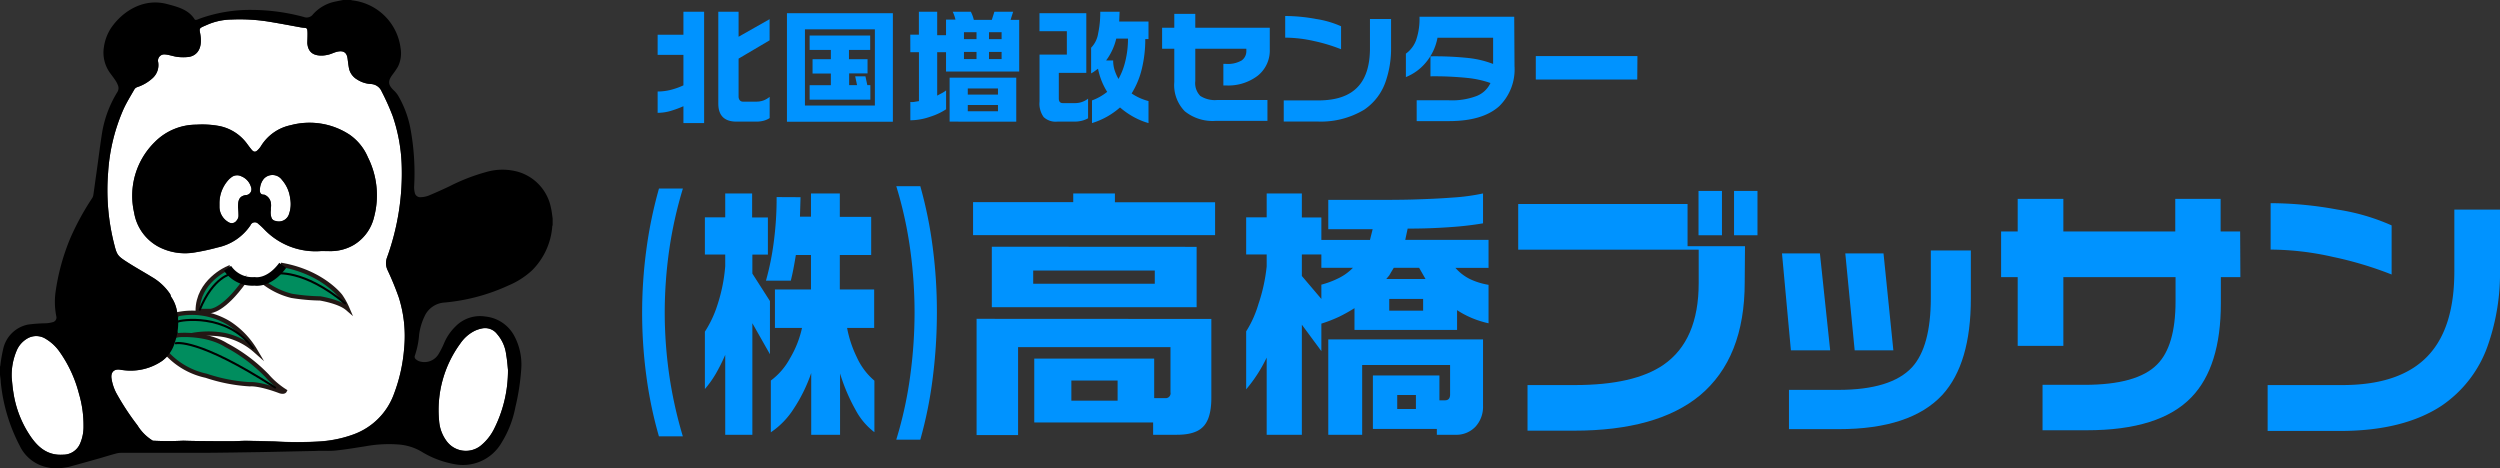 <svg xmlns="http://www.w3.org/2000/svg" viewBox="0 0 426.49 79.89"><rect x="0" y="0" width="426.49" height="79.89" fill="#333333" stroke="none"/><defs><style>.cls-1{fill:#0093ff;}.cls-2{fill:#fff;}.cls-3{fill:#008d5e;stroke:#231815;stroke-miterlimit:10;stroke-width:0.73px;}.cls-4,.cls-5{fill:none;stroke:#000;stroke-linejoin:round;}.cls-4{stroke-width:1.46px;}.cls-5{stroke-linecap:round;stroke-width:0.36px;}</style></defs><title>logo-sp</title><g id="Layer_2" data-name="Layer 2"><g id="レイヤー_1" data-name="レイヤー 1"><path class="cls-1" d="M116.59,5.93V2h3.53V21h-3.53V18.12a17.6,17.6,0,0,1-2.2.81,8.13,8.13,0,0,1-2.2.32V15.61a9.1,9.1,0,0,0,2.24-.28,12.32,12.32,0,0,0,2.16-.77V9.36h-4.4V5.93ZM126,2V6.27l5.29-3V6.88L126,10V16.5a1,1,0,0,0,.2.6.7.7,0,0,0,.56.24H129a3.61,3.61,0,0,0,1.18-.18,3.83,3.83,0,0,0,1.12-.64v3.62a3.45,3.45,0,0,1-1.08.47,5,5,0,0,1-1.19.14h-3.37q-3.12,0-3.12-3.08V2Z"/><path class="cls-1" d="M152.32,2.25V20.77H134.25V2.25ZM137.32,18h11.93V5H137.32ZM148.45,6.06V8.52h-3.62V10.1H148v2.42h-3.14v2h1.35l-.32-1.5h1.75l.32,1.5h.52V17H138.12V14.54h3.62v-2h-3.12V10.1h3.12V8.52h-3.62V6.06Z"/><path class="cls-1" d="M155.29,5.91h1.47V2h3.12v4h1.51V3.34H163A7.1,7.1,0,0,0,162.53,2h3.09a6,6,0,0,1,.51,1.39h3.07L169.64,2h3.2l-.44,1.39h1.47V12.2H161.39V8.9h-1.51v7.41l1-.53a4.22,4.22,0,0,0,.52-.36v3.22a10.62,10.62,0,0,1-2.67,1.26,10.51,10.51,0,0,1-3.43.62V17.4a3.6,3.6,0,0,0,.56,0l.91-.15V8.9h-1.47Zm18.08,7.34v7.5H162v-7.5Zm-8.92-6.58h2.14V5.49h-2.14Zm0,3.41h2.14V8.86h-2.14Zm.65,6.06h5.15V15.09H165.1Zm0,2.84h5.15V17.91H165.1Zm3.62-12.31h2.15V5.49h-2.15Zm0,3.41h2.15V8.86h-2.15Z"/><path class="cls-1" d="M185.32,2.25V12.43h-4.69v4.38q0,.78.69.78h2.13a3.54,3.54,0,0,0,2.17-.76v3.35a4.13,4.13,0,0,1-1.11.43,5.32,5.32,0,0,1-1.16.14h-3a3,3,0,0,1-2.3-.77,3.92,3.92,0,0,1-.71-2.66v-8H182v-4h-4.67V2.25ZM191,2l-.07,1.67h5v3h-.55a21.26,21.26,0,0,1-.57,5,14.09,14.09,0,0,1-1.76,4.27,9.15,9.15,0,0,0,2.88,1.3V21a12.08,12.08,0,0,1-2.61-1.09,13.18,13.18,0,0,1-2.25-1.58A13,13,0,0,1,186.29,21V17.13a9.11,9.11,0,0,0,2.59-1.46,11.66,11.66,0,0,1-1.56-3.95l-.56.41a4.57,4.57,0,0,1-.62.39V8.14a4.45,4.45,0,0,0,1.19-2.39A17.11,17.11,0,0,0,187.7,2Zm-2.28,8.32h1.18a5.63,5.63,0,0,0,.23,1.6,8.23,8.23,0,0,0,.68,1.55A11.71,11.71,0,0,0,192,10.34a16,16,0,0,0,.43-3.76h-2A10.06,10.06,0,0,1,188.73,10.27Z"/><path class="cls-1" d="M216.62,8.41a5.5,5.5,0,0,1-2.06,4.51,8.26,8.26,0,0,1-5.35,1.66h-.51V10.9h.45a4.74,4.74,0,0,0,2.66-.58,1.93,1.93,0,0,0,.81-1.67V8.31h-8.71v5.53a3.12,3.12,0,0,0,.85,2.52,4.59,4.59,0,0,0,2.89.7h8.57v3.56H207.4A7.56,7.56,0,0,1,202.14,19,6.35,6.35,0,0,1,200.33,14V8.31h-2.08V4.73h2.08V2.37h3.58V4.73h12.71Z"/><path class="cls-1" d="M237.31,8a17.19,17.19,0,0,1-.91,5.87,9.46,9.46,0,0,1-3.7,4.86,14.33,14.33,0,0,1-8,2H219v-3.6h5.89c3.16,0,5.46-.82,6.9-2.48q1.92-2.19,1.92-6.44V3.24h3.6Zm-8.53.4A28.84,28.84,0,0,0,224.16,7a23,23,0,0,0-4.91-.58V2.73a29.07,29.07,0,0,1,5.28.51,16.47,16.47,0,0,1,4.25,1.24Z"/><path class="cls-1" d="M258.37,11.3a8.77,8.77,0,0,1-2.61,6.82q-2.82,2.53-8.52,2.54h-5.56V17.11h5.54a11.81,11.81,0,0,0,4.73-.75,4.39,4.39,0,0,0,2.32-2.2,17.49,17.49,0,0,0-4-.87,55.26,55.26,0,0,0-6.24-.27V9.61a54.83,54.83,0,0,1,6.6.3,16.66,16.66,0,0,1,4.09,1V6.44h-9.49a9.1,9.1,0,0,1-1.72,3.89,8.61,8.61,0,0,1-3.67,2.82v-4a4.91,4.91,0,0,0,1.74-2.3,11.07,11.07,0,0,0,.58-4h16.16Z"/><path class="cls-1" d="M279.31,13.57H262v-4h17.34Z"/><path class="cls-1" d="M116.49,74.44h-4.08a70.32,70.32,0,0,1-2.14-10.25,81.1,81.1,0,0,1,0-21.64,73.88,73.88,0,0,1,2.15-10.39h4.08a70.66,70.66,0,0,0-2.36,10.66,76.26,76.26,0,0,0-.74,10.52,75,75,0,0,0,.68,10A73.06,73.06,0,0,0,116.49,74.44Z"/><path class="cls-1" d="M128.31,33v4.1H131v6.33h-2.65v3.24l3,4.69v9.07l-3-5.29V74.17h-4.63V60.54a30.51,30.51,0,0,1-1.62,3.24,17.74,17.74,0,0,1-1.85,2.59V56.58a18.89,18.89,0,0,0,2.17-4.65,28.25,28.25,0,0,0,1.3-6.51v-2h-3.47V37.08h3.47V33Zm8.26.64-.1,3.32h1.88V33h4.92v4h5.35V43.5h-5.35v5.88h5.86v6.56h-4.62a19.38,19.38,0,0,0,1.66,5,11.38,11.38,0,0,0,3,4v8.79a11.6,11.6,0,0,1-3.25-3.87,31.08,31.08,0,0,1-2.61-6.15V74.17h-4.92V63.64a26.74,26.74,0,0,1-3,6.11,13.74,13.74,0,0,1-3.89,4V64.92a11.46,11.46,0,0,0,3.26-3.78,17.46,17.46,0,0,0,2.06-5.2H132.2V49.38h6.15V43.5h-2.58c-.28,1.73-.56,3.19-.86,4.38h-4.24a46.48,46.48,0,0,0,1.32-6.5,57.3,57.3,0,0,0,.5-7.76Z"/><path class="cls-1" d="M159.83,53.34a88,88,0,0,1-.71,11.14A70.54,70.54,0,0,1,157,75h-4.1a67.7,67.7,0,0,0,2.44-11.35,79.76,79.76,0,0,0,.68-10.3,78.61,78.61,0,0,0-.7-10.48,68.46,68.46,0,0,0-2.42-11.11H157a72.16,72.16,0,0,1,2.13,10.52A84.12,84.12,0,0,1,159.83,53.34Z"/><path class="cls-1" d="M190.2,33v1.5h17.09v5.61H166V34.48h17.09V33Zm16.45,21.41V67.88c0,2.46-.52,4.14-1.55,5.06-.88.82-2.32,1.23-4.33,1.23h-4.05v-2.1H176.44V61.18H196.9v6.74h1.87a.83.83,0,0,0,.91-1V59.22h-26v15H166.6V54.39Zm-2.51-12.3v10.3H169.2V42.09Zm-27.88,6.29H197V46.15H176.26Zm6.51,19.95h7.89V64.92h-7.89Z"/><path class="cls-1" d="M222.09,33v4.1h3.33v3.83h8.29l.46-1.83H226.6v-5h6.25c3.49,0,6.29,0,8.4-.07s4.26-.15,6.45-.32A35,35,0,0,0,253,33v5.1a55.29,55.29,0,0,1-5.51.64Q244,39,240.14,39l-.41,1.92h14.21v4.78h-5.65a8.14,8.14,0,0,0,2.44,1.89,11.75,11.75,0,0,0,3.21,1v6.56a16.66,16.66,0,0,1-2.78-.87,15.76,15.76,0,0,1-2.59-1.37v3.38h-17.5V52.57A27.75,27.75,0,0,1,228.52,54a24.19,24.19,0,0,1-3.1,1.21V59.9l-3.33-4.51V74.17h-6V61a24.81,24.81,0,0,1-3.5,5.42V56.53a18.37,18.37,0,0,0,2.09-4.64,29.64,29.64,0,0,0,1.41-6.43V43.41h-3.5V37.08h3.5V33Zm0,14.08L225.42,51V48.56a15.23,15.23,0,0,0,3.05-1.16,8.73,8.73,0,0,0,2.33-1.71h-5.38V43.41h-3.33ZM253,57.9V69.25a5,5,0,0,1-1.28,3.53,4.48,4.48,0,0,1-3.46,1.39h-3.14v-1H234.21V64.05h11.35v4.24h.95q.87,0,.87-1V62.27h-15v11.9H226.6V57.9ZM236.49,47.6h6.7l-1.09-1.91h-4.33c-.46.76-.7,1.17-.73,1.23S236.79,47.24,236.49,47.6ZM237,53h5.78V51H237Zm1.36,16.77h3.19V67.38h-3.19Z"/><path class="cls-1" d="M297.64,48.2q0,12.88-7.66,19.27-7.29,6-21.46,6h-7.93V65.69h8.07q10.11,0,15.13-3.46,6-4.15,6-13.94v-5.7H259V34.8h28.89V42h9.8Zm-3.88-8.07h-4V32.57h4Zm6.06,0h-4V32.57h4Z"/><path class="cls-1" d="M312.22,59.77h-6.7L304,43.23h6.47Zm24-8.84q0,11.07-4.83,16.4-5.42,5.88-17.72,5.88h-8.48v-6.7h8.43q9,0,12.58-3.87,3.18-3.51,3.19-11.76V42.73h6.83ZM323,59.77h-6.6l-1.6-16.54h6.52Z"/><path class="cls-1" d="M382.2,47.28h-3.33v4.47q0,10.8-5,16-5.42,5.66-17.9,5.65h-7.52V65.65h7.15c6,0,10.12-1.16,12.39-3.47q3.15-3.13,3.15-10.8v-4.1H352V59h-7.79V47.28h-2.83V39.49h2.83V33.93H352v5.56h19.09V33.93h7.74v5.56h3.33Z"/><path class="cls-1" d="M426.49,46a37.27,37.27,0,0,1-2,12.71,20.6,20.6,0,0,1-8,10.53q-6.52,4.27-17.27,4.28H386.85V65.69H399.6q10.26,0,14.95-5.38,4.14-4.73,4.15-13.94V35.76h7.79ZM408,46.83a61.84,61.84,0,0,0-10-3,48.73,48.73,0,0,0-10.64-1.25V34.66a63.43,63.43,0,0,1,11.44,1.1,36,36,0,0,1,9.2,2.69Z"/><path class="cls-2" d="M41.18,30.07a1.59,1.59,0,0,0-1.73.21c-.08.08-.18.14-.26.21a5.9,5.9,0,0,0-1.75,4.21c0,.24,0,.46,0,.67a3.05,3.05,0,0,0,1.59,2.56,1,1,0,0,0,1.34-.31,1.38,1.38,0,0,0,.32-.73,12.84,12.84,0,0,0-.08-1.51c0-1.08.08-2,1.52-2.12a1,1,0,0,0,.7-1.33A2.8,2.8,0,0,0,41.18,30.07Z"/><path class="cls-2" d="M48.1,30.69A2,2,0,0,0,45,30.51a3,3,0,0,0-.62,1.4c-.07.52-.21,1.33.7,1.3a1.78,1.78,0,0,1,1.12,1.34,2.7,2.7,0,0,1,0,1,2.21,2.21,0,0,1,0,.34,2.75,2.75,0,0,0,.12,1.28.82.82,0,0,0,.68.53,1.81,1.81,0,0,0,2.33-1.25,5.09,5.09,0,0,0,.18-2.54A5.85,5.85,0,0,0,48.1,30.69Z"/><path class="cls-2" d="M10.16,60a7.67,7.67,0,0,0-2.37-2.2,3,3,0,0,0-3.22,0,4.34,4.34,0,0,0-1.64,1.81A10.7,10.7,0,0,0,2,64.47c.06.54.12,1.5.28,2.45a18,18,0,0,0,2.85,7.4c1.34,2,3,3.42,5.62,3.25a3.13,3.13,0,0,0,2.91-1.89,7.21,7.21,0,0,0,.59-3,19,19,0,0,0-.78-5.52A21.74,21.74,0,0,0,10.16,60Z"/><path class="cls-2" d="M66.14,46.1A2.77,2.77,0,0,1,66,44a42.12,42.12,0,0,0,2.52-16A28.61,28.61,0,0,0,67,19.82a39.53,39.53,0,0,0-1.88-4.2,2.1,2.1,0,0,0-1.89-1.29,4.81,4.81,0,0,1-2.31-.77,2.91,2.91,0,0,1-1.36-1.79c-.12-.57-.18-1.15-.26-1.74-.12-1-.62-1.42-1.63-1.24-.57.1-1.07.39-1.63.53a6,6,0,0,1-.93.15c-1.53.08-2.54-.46-2.68-2.09,0-.48.08-1.77,0-2.25s-.34-.32-1.11-.46c-1.87-.34-3.73-.7-5.61-1a31.24,31.24,0,0,0-6.19-.34,10.8,10.8,0,0,0-3.93.79c-1.52.68-1.64.57-1.46,1.48.63,3.19-1,4-2,4.12a8.53,8.53,0,0,1-1.75,0c-.76-.07-1.64-.44-2.4-.44a1.06,1.06,0,0,0-1,1.3A3,3,0,0,1,26,13.36a7.16,7.16,0,0,1-2.59,1.5.93.93,0,0,0-.46.34c-.65,1.14-1.35,2.26-1.89,3.44a31.72,31.72,0,0,0-2.62,10.85,37.18,37.18,0,0,0,1,12c.5,2,.56,2.14,2.31,3.26,1.37.88,2.8,1.67,4.18,2.52A9.46,9.46,0,0,1,29,50.13c.12.17.12.42.25.59a6.09,6.09,0,0,1,.91,2.21,9.86,9.86,0,0,1-.31,5.41,5.91,5.91,0,0,1-2.21,3.24A9.52,9.52,0,0,1,21,63.14a3.18,3.18,0,0,1-.43-.06c-1.08-.2-1.7.39-1.55,1.47A7.91,7.91,0,0,0,19.81,67a43.21,43.21,0,0,0,3.64,5.56,7.89,7.89,0,0,0,2.62,2.62,50.38,50.38,0,0,0,5.19,0c2.11.07,4,.07,6.12.09h2.15c.86,0,1.72-.08,2.58-.07,1.58,0,3.16.06,4.75.09a62.8,62.8,0,0,0,7.76,0,20.56,20.56,0,0,0,5.75-1.22,11.5,11.5,0,0,0,6.85-6.91,27.77,27.77,0,0,0,1.72-7.68,21.88,21.88,0,0,0-.9-8.74A48.91,48.91,0,0,0,66.14,46.1ZM63.82,37a7.58,7.58,0,0,1-3.48,4.79,7.84,7.84,0,0,1-3.78,1.05c-.58,0-1.17,0-1.76,0a12.12,12.12,0,0,1-9.74-3.72,11.37,11.37,0,0,0-1-.93.8.8,0,0,0-1.33.25,9,9,0,0,1-5.59,3.78,37.68,37.68,0,0,1-3.9.85,9.71,9.71,0,0,1-6.26-1,8.11,8.11,0,0,1-4.1-5.79,12.85,12.85,0,0,1,3.49-12,10,10,0,0,1,7.13-3,16,16,0,0,1,3.85.22,7.73,7.73,0,0,1,4.85,3.11c.23.31.46.62.7.91.4.49.72.49,1.16,0a3.66,3.66,0,0,0,.46-.58,7.81,7.81,0,0,1,5.08-3.57A12.44,12.44,0,0,1,59.67,23a8.9,8.9,0,0,1,3.09,3.83A14.42,14.42,0,0,1,63.82,37Z"/><path class="cls-2" d="M86.35,60.48A6.47,6.47,0,0,0,84.81,57a2.57,2.57,0,0,0-2.42-1,5.56,5.56,0,0,0-1.35.41,6.45,6.45,0,0,0-2.47,2.13,19.23,19.23,0,0,0-3.66,13.26,6.59,6.59,0,0,0,1.28,3.45,4.08,4.08,0,0,0,5.73.85,8.63,8.63,0,0,0,2.28-2.75,22.15,22.15,0,0,0,2.46-10.26C86.6,62.51,86.53,61.49,86.35,60.48Z"/><path class="cls-3" d="M38.82,45.77s-5.1,2.19-5.1,7.28h2.19s2.18,0,5.82-5.09C41.73,48,38.82,47.23,38.82,45.77Z"/><path class="cls-3" d="M48.23,45.23s-.38,1.51-3.6,2.65a12.89,12.89,0,0,0,5.12,2.59,33.87,33.87,0,0,0,4.86.44s3.26.51,4.65,1.71a12.15,12.15,0,0,0-1.18-2.13S55.05,46.49,48.23,45.23Z"/><path class="cls-3" d="M30.24,53.62a12.13,12.13,0,0,1,8.84,1.52,14.17,14.17,0,0,1,4.48,4.67,11.51,11.51,0,0,0-5.24-2.65,15.28,15.28,0,0,0-7.51.5S28.66,56.65,30.24,53.62Z"/><path class="cls-3" d="M30.56,57.16s4.67-.38,8,1.7a27.74,27.74,0,0,1,7,5.24,14,14,0,0,0,3,2.59s-.13.25-.76.06c0,0-3.35-1.32-5.24-1.2a28.58,28.58,0,0,1-7.39-1.45,12.74,12.74,0,0,1-6.5-3.6C26.2,57.66,30.56,57.16,30.56,57.16Z"/><path d="M58.53,0h1.36a1.06,1.06,0,0,0,.19.06,9.39,9.39,0,0,1,8.26,8.16,5.17,5.17,0,0,1-.46,3.17,15.82,15.82,0,0,1-.94,1.37c-.8,1.09-.75,1.71.23,2.65l.15.14a5.11,5.11,0,0,1,.55.68A17.56,17.56,0,0,1,70,21.83a41.58,41.58,0,0,1,.65,10,3.74,3.74,0,0,0,.1,1,.94.94,0,0,0,1,.81,4.12,4.12,0,0,0,1.32-.25c1.23-.51,2.45-1.06,3.65-1.63a32.78,32.78,0,0,1,6.28-2.43,9.9,9.9,0,0,1,5.45,0A8,8,0,0,1,94,35.5c.14.58.19,1.18.28,1.77v1c0,.1,0,.19-.06.29a11.85,11.85,0,0,1-3.44,7.55,13.79,13.79,0,0,1-4.06,2.6,33.14,33.14,0,0,1-10.85,2.9A4,4,0,0,0,72.41,54a10.24,10.24,0,0,0-.91,3.1,14.35,14.35,0,0,1-.72,3.55.56.56,0,0,0,.23.69,1.67,1.67,0,0,0,.65.33,2.81,2.81,0,0,0,3.09-1.16,13.37,13.37,0,0,0,.94-1.8,8.73,8.73,0,0,1,2-3A5.85,5.85,0,0,1,82.83,54a6.32,6.32,0,0,1,4.85,3.2A10.38,10.38,0,0,1,88.92,63a39.13,39.13,0,0,1-1,6.47,17.76,17.76,0,0,1-2.36,6.06,7.62,7.62,0,0,1-8.26,3.61A16.11,16.11,0,0,1,71.83,77a9,9,0,0,0-3.72-1.16,22.2,22.2,0,0,0-5.81.3c-1.69.26-3.37.55-5.07.72-1.11.11-2.25,0-3.38.07l-9,.19c-3.37.05-6.74.11-10.11.13-4.67,0-9.33,0-14,0a3.41,3.41,0,0,0-.9.11c-.94.25-1.87.54-2.8.81-1.77.5-3.54,1-5.32,1.48a15.43,15.43,0,0,1-1.66.24H9.17c-.37,0-.74-.1-1.1-.17a6.64,6.64,0,0,1-4.7-3.67A29.56,29.56,0,0,1,.13,65.18c0-.41-.09-.83-.13-1.24V62.58l.06-.25a24.77,24.77,0,0,1,.5-2.86,5.41,5.41,0,0,1,4.22-4.1,26.09,26.09,0,0,1,3.07-.22,5.56,5.56,0,0,0,1.22-.21.81.81,0,0,0,.53-1,12.66,12.66,0,0,1-.14-4A37.27,37.27,0,0,1,12,40.62a44.84,44.84,0,0,1,3.71-6.8,1.46,1.46,0,0,0,.21-.52c.18-1.23.34-2.46.52-3.7.34-2.36.62-4.75,1-7.1A19.15,19.15,0,0,1,20,15.74a1.26,1.26,0,0,0,.1-1.24,4.1,4.1,0,0,0-.39-.75c-.27-.41-.57-.81-.87-1.21a5.93,5.93,0,0,1-1.12-4.47A8.05,8.05,0,0,1,18.93,4.8c2-2.94,5.59-5.15,9.53-4.12,2,.52,3.75,1,4.78,2.67.18.14.63-.09.85-.18A25.48,25.48,0,0,1,43,1.69a34.52,34.52,0,0,1,8.81,1.2,1.35,1.35,0,0,0,1.59-.45A6.91,6.91,0,0,1,57.35.24C57.74.15,58.14.08,58.53,0ZM46.86,75.32a62.8,62.8,0,0,0,7.76,0,20.56,20.56,0,0,0,5.75-1.22,11.5,11.5,0,0,0,6.85-6.91,27.77,27.77,0,0,0,1.72-7.68,21.88,21.88,0,0,0-.9-8.74,48.91,48.91,0,0,0-1.9-4.63A2.77,2.77,0,0,1,66,44a42.12,42.12,0,0,0,2.52-16A28.61,28.61,0,0,0,67,19.82a39.53,39.53,0,0,0-1.88-4.2,2.1,2.1,0,0,0-1.89-1.29,4.81,4.81,0,0,1-2.31-.77,2.91,2.91,0,0,1-1.36-1.79c-.12-.57-.18-1.15-.26-1.74-.12-1-.62-1.42-1.63-1.24-.57.1-1.07.39-1.63.53a6,6,0,0,1-.93.15c-1.53.08-2.54-.46-2.68-2.09,0-.48.08-1.77,0-2.25s-.34-.32-1.11-.46c-1.87-.34-3.73-.7-5.61-1a31.24,31.24,0,0,0-6.19-.34,10.8,10.8,0,0,0-3.93.79c-1.52.68-1.64.57-1.46,1.48.63,3.19-1,4-2,4.12a8.53,8.53,0,0,1-1.75,0c-.76-.07-1.64-.44-2.4-.44a1.06,1.06,0,0,0-1,1.3A3,3,0,0,1,26,13.36a7.16,7.16,0,0,1-2.59,1.5.93.93,0,0,0-.46.34c-.65,1.14-1.35,2.26-1.89,3.44a31.72,31.72,0,0,0-2.62,10.85,37.18,37.18,0,0,0,1,12c.5,2,.56,2.14,2.31,3.26,1.37.88,2.8,1.67,4.18,2.52A9.46,9.46,0,0,1,29,50.13c.12.17.12.42.25.59a6.09,6.09,0,0,1,.91,2.21,9.86,9.86,0,0,1-.31,5.41,5.91,5.91,0,0,1-2.21,3.24A9.52,9.52,0,0,1,21,63.14a3.18,3.18,0,0,1-.43-.06c-1.08-.2-1.7.39-1.55,1.47A7.91,7.91,0,0,0,19.81,67a43.21,43.21,0,0,0,3.64,5.56,7.89,7.89,0,0,0,2.62,2.62,50.38,50.38,0,0,0,5.19,0c2.11.07,4,.07,6.12.09h2.15c.86,0,1.72-.08,2.58-.07C43.69,75.24,45.27,75.29,46.86,75.32Zm39.8-12.2c-.06-.61-.13-1.63-.31-2.64A6.47,6.47,0,0,0,84.81,57a2.57,2.57,0,0,0-2.42-1,5.56,5.56,0,0,0-1.35.41,6.45,6.45,0,0,0-2.47,2.13,19.23,19.23,0,0,0-3.66,13.26,6.59,6.59,0,0,0,1.28,3.45,4.08,4.08,0,0,0,5.73.85,8.63,8.63,0,0,0,2.28-2.75A22.15,22.15,0,0,0,86.66,63.12ZM2,64.47c.06.54.12,1.5.28,2.45a18,18,0,0,0,2.85,7.4c1.34,2,3,3.42,5.62,3.25a3.13,3.13,0,0,0,2.91-1.89,7.21,7.21,0,0,0,.59-3,19,19,0,0,0-.78-5.52A21.74,21.74,0,0,0,10.16,60a7.67,7.67,0,0,0-2.37-2.2,3,3,0,0,0-3.22,0,4.34,4.34,0,0,0-1.64,1.81A10.7,10.7,0,0,0,2,64.47Z"/><path d="M54.8,42.82a12.12,12.12,0,0,1-9.74-3.72,11.37,11.37,0,0,0-1-.93.8.8,0,0,0-1.33.25,9,9,0,0,1-5.59,3.78,37.68,37.68,0,0,1-3.9.85,9.71,9.71,0,0,1-6.26-1,8.11,8.11,0,0,1-4.1-5.79,12.85,12.85,0,0,1,3.49-12,10,10,0,0,1,7.13-3,16,16,0,0,1,3.85.22,7.73,7.73,0,0,1,4.85,3.11c.23.31.46.62.7.91.4.49.72.49,1.16,0a3.66,3.66,0,0,0,.46-.58,7.81,7.81,0,0,1,5.08-3.57A12.44,12.44,0,0,1,59.67,23a8.9,8.9,0,0,1,3.09,3.83A14.42,14.42,0,0,1,63.82,37a7.58,7.58,0,0,1-3.48,4.79,7.84,7.84,0,0,1-3.78,1.05C56,42.84,55.39,42.82,54.8,42.82ZM37.44,34.7c0,.24,0,.46,0,.67a3.05,3.05,0,0,0,1.59,2.56,1,1,0,0,0,1.34-.31,1.38,1.38,0,0,0,.32-.73,12.84,12.84,0,0,0-.08-1.51c0-1.08.08-2,1.52-2.12a1,1,0,0,0,.7-1.33,2.8,2.8,0,0,0-1.69-1.86,1.59,1.59,0,0,0-1.73.21c-.08.08-.18.14-.26.21A5.9,5.9,0,0,0,37.44,34.7Zm8.76.83a2.21,2.21,0,0,1,0,.34,2.75,2.75,0,0,0,.12,1.28.82.82,0,0,0,.68.53,1.81,1.81,0,0,0,2.33-1.25,5.09,5.09,0,0,0,.18-2.54,5.85,5.85,0,0,0-1.4-3.2A2,2,0,0,0,45,30.51a3,3,0,0,0-.62,1.4c-.07.52-.21,1.33.7,1.3a1.78,1.78,0,0,1,1.12,1.34A2.7,2.7,0,0,1,46.2,35.53Z"/><path class="cls-4" d="M38.82,45.77A5.13,5.13,0,0,0,43.45,48s2.4.49,4.78-2.73"/><path class="cls-5" d="M47,46.67s4.71-.88,11.88,5.09"/><path class="cls-5" d="M39.42,46.73s-3,.44-5.35,6.1"/><path class="cls-5" d="M30.34,54.88c.19-.24,8.37-1.65,12.81,4.53"/><path class="cls-5" d="M30,58.56s3.65-1,16.93,7.55"/></g></g></svg>